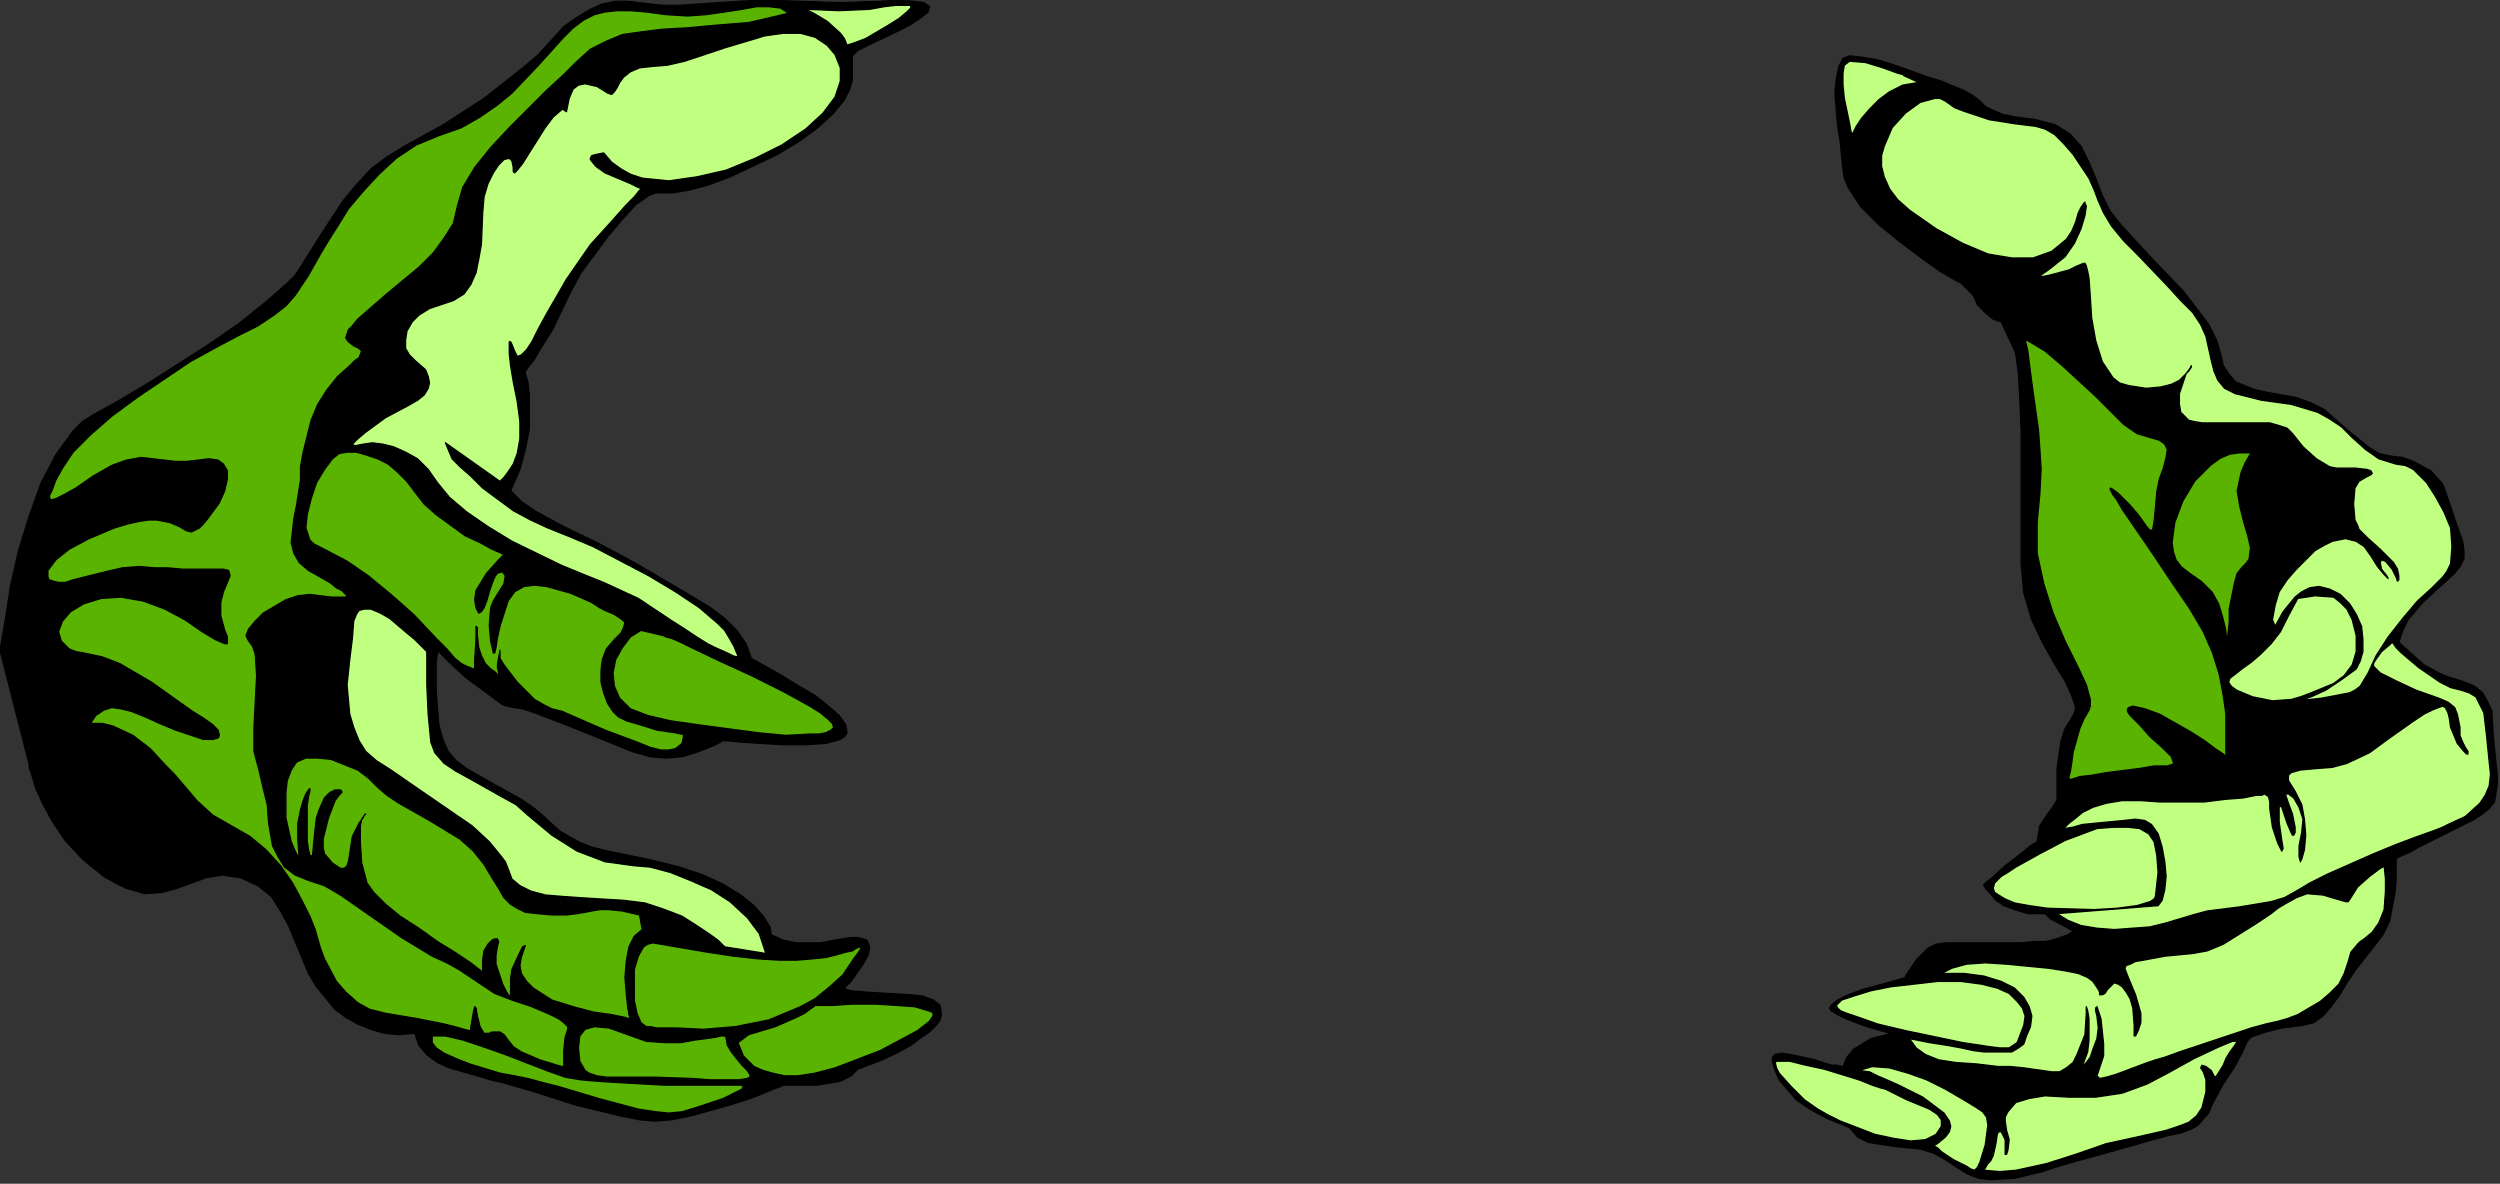 <?xml version="1.0" encoding="UTF-8" standalone="no"?>
<svg
   xmlns:dc="http://purl.org/dc/elements/1.1/"
   xmlns:cc="http://creativecommons.org/ns#"
   xmlns:rdf="http://www.w3.org/1999/02/22-rdf-syntax-ns#"
   xmlns:svg="http://www.w3.org/2000/svg"
   xmlns="http://www.w3.org/2000/svg"
   xmlns:sodipodi="http://sodipodi.sourceforge.net/DTD/sodipodi-0.dtd"
   xmlns:inkscape="http://www.inkscape.org/namespaces/inkscape"
   version="1.0"
   width="159.2mm"
   height="75.38mm"
   id="svg55"
   sodipodi:docname="HALLW114.WMF">
  <rect width="100%" height="100%" fill="#333333" stroke="none"/>
  <sodipodi:namedview
     pagecolor="#ffffff"
     bordercolor="#666666"
     borderopacity="1"
     objecttolerance="10"
     gridtolerance="10"
     guidetolerance="10"
     inkscape:pageopacity="0"
     inkscape:pageshadow="2"
     inkscape:window-width="640"
     inkscape:window-height="480"
     id="namedview57" />
  <defs
     id="defs3">
    <pattern
       id="WMFhbasepattern"
       patternUnits="userSpaceOnUse"
       width="6"
       height="6"
       x="0"
       y="0" />
  </defs>
  <path
     style="fill:#000000;fill-rule:evenodd;fill-opacity:1;stroke:#000000;stroke-width:0.32px;stroke-linecap:round;stroke-linejoin:round;stroke-miterlimit:4;stroke-dasharray:none;stroke-opacity:1;"
     d="  M 0,156.515   L 1.28,149.153   L 2.56,140.831   L 4.48,132.509   L 7.041,124.187   L 9.921,116.186   L 13.441,109.464   L 17.602,103.703   L 19.842,101.462   L 22.402,99.862   L 28.163,96.661   L 35.204,92.5   L 50.245,82.898   L 57.606,77.777   L 64.007,72.656   L 69.127,68.175   L 71.047,66.255   L 72.328,64.334   L 77.128,56.653   L 82.569,48.331   L 85.769,44.49   L 89.289,40.649   L 93.13,37.768   L 97.29,35.208   L 106.571,30.087   L 116.492,23.685   L 125.453,16.644   L 129.614,13.123   L 132.814,9.602   L 135.694,6.401   L 138.895,4.161   L 142.095,2.24   L 144.975,0.96   L 148.176,0.32   L 151.056,0.32   L 156.496,0.96   L 159.697,1.28   L 163.537,1.28   L 172.818,0.64   L 183.059,0   L 192.66,0.32   L 202.261,0.64   L 211.862,0.32   L 216.023,0   L 219.863,0.32   L 222.423,0.64   L 223.703,1.6   L 223.383,2.881   L 221.783,4.161   L 218.903,6.081   L 215.703,7.682   L 208.982,10.882   L 206.422,12.163   L 205.141,13.443   L 205.141,19.204   L 204.501,21.445   L 203.221,24.005   L 200.661,27.206   L 196.821,30.727   L 192.02,34.248   L 186.58,37.448   L 175.698,42.569   L 170.578,44.49   L 165.777,45.77   L 161.937,46.41   L 159.057,46.41   L 157.777,46.41   L 156.176,47.05   L 152.976,49.291   L 149.776,52.812   L 146.255,56.973   L 139.855,65.615   L 137.614,69.775   L 136.014,72.976   L 133.134,79.057   L 129.934,84.179   L 128.653,86.419   L 127.373,88.019   L 126.733,88.98   L 126.413,89.3   L 126.413,89.94   L 127.053,91.86   L 127.373,95.061   L 127.373,103.383   L 126.413,108.184   L 125.133,112.985   L 122.893,118.106   L 125.453,120.667   L 128.653,122.907   L 135.694,126.748   L 143.695,130.589   L 152.656,135.39   L 161.937,140.831   L 170.578,145.952   L 174.418,148.833   L 177.299,151.714   L 179.539,154.914   L 180.819,158.435   L 188.18,162.596   L 192.34,165.157   L 196.181,167.397   L 199.381,169.958   L 201.941,172.198   L 203.541,174.439   L 203.861,176.359   L 203.221,177.319   L 202.261,177.959   L 198.741,178.92   L 193.94,179.24   L 188.5,179.24   L 183.059,178.92   L 178.259,178.599   L 175.058,178.279   L 173.778,178.279   L 173.458,178.599   L 172.178,179.24   L 169.938,180.2   L 167.378,181.16   L 164.177,182.12   L 160.337,182.44   L 156.496,182.12   L 152.016,180.84   L 143.375,177.319   L 135.374,174.119   L 128.653,171.558   L 125.773,170.598   L 123.533,170.278   L 120.973,169.638   L 118.412,167.717   L 112.332,163.236   L 109.451,160.676   L 107.211,158.435   L 105.931,157.155   L 105.291,156.515   L 105.291,157.155   L 104.971,159.395   L 104.971,166.437   L 105.611,174.439   L 106.571,177.959   L 107.851,180.84   L 109.771,183.08   L 112.332,185.001   L 119.052,188.842   L 125.453,192.363   L 128.653,194.603   L 130.894,196.523   L 134.734,200.044   L 139.215,202.605   L 142.415,203.885   L 146.255,204.845   L 151.056,205.806   L 157.136,207.086   L 163.537,208.686   L 169.298,210.607   L 174.098,212.847   L 178.259,215.408   L 181.459,217.968   L 183.699,220.529   L 185.299,223.089   L 185.619,225.01   L 188.5,226.29   L 191.7,226.93   L 197.461,226.93   L 202.581,225.97   L 204.821,225.65   L 206.422,225.65   L 207.702,225.97   L 208.662,226.29   L 209.302,227.89   L 208.982,229.811   L 207.702,232.051   L 204.821,236.212   L 203.541,237.493   L 203.221,238.133   L 203.541,238.133   L 204.821,238.453   L 208.342,238.773   L 213.462,239.093   L 219.223,239.413   L 222.103,239.733   L 224.664,240.693   L 226.264,241.974   L 226.584,244.214   L 226.264,245.494   L 225.304,246.775   L 223.703,248.375   L 221.783,249.655   L 219.223,251.576   L 215.703,253.496   L 211.542,255.416   L 206.422,257.337   L 204.821,258.937   L 202.261,260.218   L 196.501,261.178   L 188.82,261.178   L 188.5,261.178   L 187.86,261.498   L 185.299,262.458   L 181.459,264.058   L 176.659,265.659   L 166.417,268.539   L 161.617,269.5   L 157.777,269.82   L 153.936,269.5   L 149.136,268.539   L 138.575,265.979   L 128.653,262.778   L 124.173,261.498   L 120.973,260.538   L 118.092,259.897   L 114.892,258.937   L 108.171,257.017   L 105.291,255.737   L 102.731,253.816   L 100.811,251.576   L 99.85,248.695   L 96.01,249.015   L 92.49,248.695   L 89.289,247.735   L 86.089,246.454   L 83.209,244.854   L 80.648,242.934   L 76.168,237.493   L 74.248,234.292   L 72.648,230.451   L 69.447,222.769   L 67.527,219.248   L 65.287,215.728   L 62.087,213.167   L 57.926,211.247   L 53.446,210.607   L 49.605,211.247   L 42.564,213.807   L 39.044,214.767   L 34.884,215.088   L 30.403,213.807   L 27.843,212.527   L 24.963,210.927   L 19.842,206.766   L 15.682,202.285   L 12.481,197.484   L 10.241,193.323   L 8.641,189.802   L 7.681,186.601   L 7.041,184.681   L 7.041,184.041   L 0,156.515  z "
     id="path5" />
  <path
     style="fill:#c0ff80;fill-rule:evenodd;fill-opacity:1;stroke:#000000;stroke-width:0.32px;stroke-linecap:round;stroke-linejoin:round;stroke-miterlimit:4;stroke-dasharray:none;stroke-opacity:1;"
     d="  M 136.334,26.886   L 136.974,23.685   L 137.934,21.445   L 139.215,20.485   L 140.815,20.164   L 143.695,20.805   L 146.255,22.405   L 147.215,22.725   L 147.855,22.085   L 148.496,21.125   L 149.136,19.844   L 150.096,18.564   L 151.696,17.284   L 153.936,16.324   L 156.816,16.004   L 160.657,15.683   L 164.817,14.723   L 174.418,11.523   L 184.019,8.642   L 188.5,8.002   L 192.66,8.002   L 196.181,8.962   L 199.061,10.882   L 200.981,13.123   L 202.261,16.324   L 202.261,19.524   L 200.981,23.365   L 198.101,27.206   L 193.94,31.047   L 188.18,34.888   L 181.779,38.088   L 174.738,40.969   L 167.698,42.569   L 160.977,43.53   L 154.576,42.889   L 151.696,41.929   L 149.456,40.649   L 147.215,39.049   L 145.295,36.808   L 143.695,37.128   L 142.415,37.448   L 142.095,38.088   L 142.095,38.408   L 143.375,40.009   L 145.615,41.609   L 151.696,44.17   L 153.616,45.13   L 154.576,45.45   L 153.936,45.77   L 152.656,47.37   L 150.736,49.291   L 148.176,52.172   L 145.295,55.372   L 142.095,58.893   L 136.334,67.215   L 131.534,75.537   L 129.614,79.057   L 128.013,82.258   L 126.733,84.179   L 125.453,85.459   L 124.493,85.779   L 123.853,84.499   L 123.213,82.898   L 122.893,82.258   L 122.573,82.258   L 122.573,85.139   L 122.893,88.019   L 123.533,91.86   L 124.493,96.661   L 125.133,101.462   L 125.133,105.623   L 124.493,109.144   L 123.533,111.705   L 122.253,113.625   L 121.293,114.905   L 120.653,115.546   L 120.333,115.866   L 107.211,106.584   L 108.811,110.424   L 109.451,111.065   L 110.732,112.345   L 113.292,114.585   L 116.172,117.466   L 123.533,122.907   L 127.693,125.148   L 131.854,127.068   L 136.654,128.989   L 142.735,131.549   L 156.176,138.591   L 162.577,142.431   L 168.338,146.272   L 172.818,150.113   L 174.418,151.714   L 175.378,153.314   L 176.659,155.554   L 177.299,157.155   L 177.619,157.795   L 177.299,158.115   L 176.338,157.795   L 175.058,157.155   L 172.178,155.874   L 170.258,154.914   L 167.698,153.314   L 164.817,151.393   L 161.297,149.153   L 153.616,144.032   L 145.295,140.191   L 140.495,138.271   L 135.054,136.03   L 123.213,130.269   L 117.452,126.748   L 112.332,123.227   L 108.171,119.706   L 105.291,116.186   L 103.051,112.985   L 100.491,110.424   L 97.61,108.824   L 94.73,107.544   L 92.17,106.904   L 89.609,106.584   L 87.369,106.904   L 85.769,107.224   L 84.809,107.224   L 85.129,106.584   L 86.089,105.623   L 88.009,104.023   L 92.81,100.502   L 98.25,97.622   L 100.491,96.341   L 102.091,95.061   L 103.051,93.461   L 103.371,92.18   L 103.051,90.58   L 102.411,88.98   L 99.85,86.739   L 98.57,85.459   L 97.61,83.859   L 97.61,81.938   L 97.93,79.698   L 99.21,77.457   L 100.811,75.857   L 103.371,74.256   L 106.251,73.296   L 109.131,72.336   L 111.692,70.736   L 113.292,68.495   L 114.572,65.615   L 115.212,62.414   L 115.852,58.893   L 116.172,51.211   L 116.492,47.37   L 117.452,44.17   L 118.732,41.609   L 120.013,39.689   L 121.293,38.408   L 122.573,38.088   L 123.213,38.729   L 123.533,40.329   L 123.533,41.289   L 123.853,41.609   L 124.493,40.969   L 125.773,39.369   L 127.373,36.808   L 131.214,30.727   L 133.134,28.166   L 135.374,26.246   L 136.334,26.886  z "
     id="path7" />
  <path
     style="fill:#c0ff80;fill-rule:evenodd;fill-opacity:1;stroke:#000000;stroke-width:0.32px;stroke-linecap:round;stroke-linejoin:round;stroke-miterlimit:4;stroke-dasharray:none;stroke-opacity:1;"
     d="  M 203.861,10.882   L 205.782,10.242   L 208.342,9.282   L 213.782,6.081   L 216.343,4.481   L 218.263,2.881   L 219.223,1.92   L 219.223,1.28   L 215.703,1.28   L 212.822,1.6   L 209.302,2.24   L 201.941,2.561   L 194.26,2.24   L 194.58,2.561   L 195.861,3.201   L 199.061,5.121   L 202.261,8.002   L 203.221,9.282   L 203.861,10.882  z "
     id="path9" />
  <path
     style="fill:#5ab300;fill-rule:evenodd;fill-opacity:1;stroke:#000000;stroke-width:0.32px;stroke-linecap:round;stroke-linejoin:round;stroke-miterlimit:4;stroke-dasharray:none;stroke-opacity:1;"
     d="  M 189.78,3.201   L 187.86,1.92   L 184.979,1.6   L 182.099,1.6   L 178.579,2.24   L 174.418,2.881   L 169.938,3.521   L 165.457,3.841   L 160.337,3.521   L 155.536,2.881   L 151.696,2.561   L 148.496,2.561   L 145.615,2.881   L 143.055,3.521   L 140.495,4.801   L 137.934,6.721   L 135.374,9.282   L 129.614,15.683   L 123.213,22.405   L 119.693,25.286   L 115.532,28.166   L 111.052,30.727   L 105.611,32.647   L 100.17,34.888   L 95.37,38.088   L 91.21,41.929   L 87.369,46.09   L 83.849,50.251   L 81.289,54.412   L 79.048,57.933   L 77.128,61.134   L 74.248,66.255   L 71.047,71.056   L 68.807,73.616   L 65.927,75.857   L 62.087,78.417   L 57.606,80.658   L 52.165,83.538   L 45.765,87.059   L 32.963,95.701   L 26.883,100.182   L 21.762,104.663   L 17.602,108.824   L 15.042,112.665   L 13.441,115.546   L 12.481,118.106   L 11.841,119.386   L 12.161,120.347   L 13.441,120.027   L 15.362,119.066   L 18.242,117.466   L 22.402,114.585   L 26.883,112.025   L 30.403,110.744   L 33.924,110.104   L 36.804,110.424   L 42.244,111.065   L 44.805,111.065   L 47.685,110.744   L 50.245,110.424   L 52.485,110.744   L 53.766,111.705   L 54.726,113.305   L 54.726,115.225   L 54.086,118.106   L 52.806,120.987   L 50.245,124.508   L 48.965,126.108   L 48.005,127.068   L 46.085,128.028   L 44.805,127.708   L 43.205,126.748   L 40.964,125.788   L 37.764,125.148   L 35.844,125.148   L 33.604,125.468   L 30.723,126.108   L 27.523,127.068   L 21.442,129.629   L 16.642,132.189   L 13.441,134.75   L 11.521,137.31   L 11.521,138.911   L 11.841,139.551   L 12.801,139.871   L 14.081,140.191   L 15.682,140.191   L 17.602,139.551   L 20.162,138.911   L 25.283,137.63   L 29.443,136.67   L 33.604,136.35   L 37.124,136.67   L 40.324,136.67   L 43.845,136.99   L 50.885,136.99   L 53.766,136.99   L 55.046,137.31   L 55.366,138.591   L 54.726,140.191   L 53.766,142.431   L 53.126,144.992   L 53.126,148.193   L 54.086,151.714   L 54.726,153.314   L 54.726,154.914   L 54.086,154.914   L 51.845,153.954   L 48.645,152.034   L 44.485,149.153   L 39.684,146.592   L 34.564,144.672   L 29.123,143.712   L 24.323,144.032   L 20.162,145.312   L 16.962,147.233   L 15.042,149.473   L 14.081,152.034   L 14.722,154.274   L 16.642,156.195   L 18.242,156.835   L 20.162,157.155   L 24.643,158.115   L 28.803,159.715   L 36.484,164.196   L 43.205,168.997   L 46.405,171.238   L 48.965,172.838   L 51.205,174.439   L 52.485,175.719   L 52.806,176.999   L 52.485,177.639   L 51.205,177.959   L 48.965,177.959   L 46.085,176.999   L 42.244,175.719   L 38.404,174.119   L 34.884,172.518   L 31.683,171.238   L 29.123,170.598   L 26.883,170.278   L 24.963,170.918   L 23.042,172.198   L 21.762,174.119   L 24.643,174.119   L 27.203,174.759   L 32.003,176.999   L 36.164,180.2   L 40.004,184.361   L 41.924,186.281   L 43.845,188.522   L 47.365,192.683   L 51.205,196.203   L 55.686,198.764   L 60.166,201.325   L 64.007,204.525   L 67.527,208.366   L 70.407,212.527   L 72.648,216.688   L 74.568,220.529   L 75.848,223.729   L 76.488,225.97   L 77.128,228.21   L 78.088,230.771   L 80.968,236.212   L 83.209,238.773   L 86.089,241.333   L 88.969,242.934   L 92.81,243.894   L 100.491,245.174   L 106.891,246.454   L 109.451,247.095   L 111.692,247.735   L 112.972,248.055   L 113.292,248.055   L 113.292,247.415   L 113.932,243.574   L 114.252,242.294   L 114.572,242.614   L 114.892,244.534   L 115.532,247.095   L 116.492,248.695   L 117.772,248.695   L 118.412,248.375   L 120.333,248.375   L 121.293,249.015   L 122.253,250.295   L 123.533,251.896   L 125.453,253.176   L 129.934,255.096   L 134.094,256.377   L 135.374,256.697   L 135.694,256.697   L 135.694,252.856   L 136.014,249.655   L 136.654,247.735   L 136.654,247.095   L 135.694,246.134   L 134.414,245.174   L 132.494,244.214   L 128.013,242.294   L 123.213,240.693   L 119.052,239.093   L 115.212,236.532   L 110.412,233.332   L 107.531,231.731   L 104.011,230.131   L 96.65,225.65   L 81.929,215.408   L 78.088,213.167   L 74.248,211.887   L 71.047,210.607   L 68.487,208.686   L 66.887,206.126   L 65.607,203.565   L 64.647,198.124   L 64.327,193.643   L 63.367,189.802   L 62.407,185.641   L 61.126,180.84   L 61.126,175.079   L 61.766,162.596   L 61.446,157.475   L 60.806,155.554   L 59.846,154.274   L 59.206,152.994   L 59.846,151.393   L 61.446,149.473   L 63.367,147.553   L 68.807,144.352   L 71.688,143.392   L 74.568,143.072   L 79.688,143.712   L 83.209,143.712   L 83.529,143.392   L 82.249,142.111   L 80.968,141.471   L 79.368,140.191   L 77.128,138.911   L 74.248,137.31   L 72.008,135.39   L 70.727,133.149   L 70.087,130.589   L 70.727,124.828   L 71.367,121.627   L 72.328,115.546   L 72.328,112.345   L 72.968,108.824   L 74.888,101.142   L 76.488,97.302   L 78.728,93.781   L 81.289,90.58   L 84.169,88.019   L 85.449,86.739   L 86.409,86.099   L 87.049,84.499   L 86.409,83.859   L 85.129,83.218   L 83.849,82.258   L 83.209,81.298   L 83.849,79.378   L 84.809,78.417   L 86.089,76.817   L 93.45,70.416   L 100.811,64.334   L 104.331,60.813   L 106.891,57.293   L 109.131,53.772   L 110.092,49.611   L 111.372,45.13   L 114.252,40.329   L 118.092,35.528   L 122.573,30.727   L 131.534,21.765   L 135.694,17.924   L 138.575,15.043   L 142.095,11.843   L 145.935,9.922   L 149.776,8.322   L 154.256,7.682   L 159.377,7.042   L 165.137,6.721   L 172.178,6.081   L 180.179,5.441   L 189.78,3.201  z "
     id="path11" />
  <path
     style="fill:#5ab300;fill-rule:evenodd;fill-opacity:1;stroke:#000000;stroke-width:0.32px;stroke-linecap:round;stroke-linejoin:round;stroke-miterlimit:4;stroke-dasharray:none;stroke-opacity:1;"
     d="  M 76.808,131.549   L 75.528,130.909   L 74.568,129.949   L 73.608,127.068   L 73.928,123.867   L 74.888,120.027   L 76.168,116.186   L 78.088,112.985   L 80.008,110.424   L 81.609,109.144   L 83.529,108.824   L 85.769,108.824   L 88.009,109.464   L 90.89,110.424   L 93.45,111.705   L 95.69,113.625   L 97.93,115.866   L 99.85,118.426   L 102.091,121.307   L 104.971,123.867   L 112.012,128.989   L 115.532,130.589   L 118.412,132.189   L 120.653,133.149   L 121.293,133.47   L 120.973,133.79   L 120.013,134.75   L 117.132,137.951   L 114.572,142.111   L 114.252,144.352   L 114.572,146.272   L 115.212,147.553   L 115.852,147.233   L 116.492,146.272   L 117.132,144.672   L 117.772,142.431   L 118.412,140.511   L 119.052,138.911   L 119.693,137.951   L 120.973,137.63   L 121.613,138.591   L 121.293,140.511   L 119.693,143.072   L 118.732,144.672   L 118.092,146.272   L 117.772,150.433   L 118.092,154.274   L 118.732,157.155   L 119.052,157.155   L 119.373,155.874   L 119.693,153.634   L 120.333,150.753   L 122.253,144.672   L 123.853,142.431   L 126.093,141.151   L 128.653,140.831   L 131.534,141.151   L 137.294,142.752   L 142.415,144.992   L 144.335,146.272   L 145.615,146.912   L 147.855,147.873   L 149.776,149.153   L 150.416,149.793   L 150.096,151.073   L 149.456,152.354   L 147.855,153.954   L 145.935,156.195   L 144.975,158.755   L 144.655,161.316   L 144.655,164.196   L 145.295,166.757   L 146.255,169.317   L 147.535,171.238   L 148.816,172.518   L 150.736,173.478   L 152.976,174.119   L 158.097,175.719   L 162.577,176.359   L 163.857,176.679   L 164.497,176.679   L 164.497,177.319   L 164.177,178.92   L 162.577,180.2   L 160.977,180.52   L 159.057,180.52   L 156.496,179.88   L 153.296,178.599   L 145.615,175.719   L 138.254,172.518   L 135.374,171.238   L 132.814,170.598   L 130.894,169.638   L 128.653,168.357   L 124.493,164.196   L 121.293,160.035   L 120.333,158.435   L 120.333,157.155   L 120.333,156.515   L 120.333,156.835   L 120.013,158.115   L 119.693,160.355   L 120.013,161.956   L 120.013,162.276   L 119.693,162.276   L 119.052,161.636   L 118.092,160.996   L 116.812,159.715   L 115.852,157.795   L 115.212,155.874   L 114.892,152.994   L 114.892,151.073   L 114.572,150.753   L 114.572,153.954   L 114.252,158.755   L 114.252,160.996   L 113.932,160.996   L 112.332,160.355   L 111.052,159.715   L 109.451,158.435   L 107.531,156.195   L 104.971,153.634   L 99.53,147.873   L 94.09,143.072   L 88.649,138.591   L 83.529,135.07   L 76.808,131.549  z "
     id="path13" />
  <path
     style="fill:#5ab300;fill-rule:evenodd;fill-opacity:1;stroke:#000000;stroke-width:0.32px;stroke-linecap:round;stroke-linejoin:round;stroke-miterlimit:4;stroke-dasharray:none;stroke-opacity:1;"
     d="  M 154.256,151.714   L 151.696,153.314   L 149.776,155.874   L 148.176,158.755   L 147.535,161.956   L 147.855,165.157   L 149.136,168.037   L 151.696,170.598   L 155.856,172.198   L 161.297,173.478   L 168.018,174.439   L 182.419,176.359   L 189.14,176.999   L 194.9,176.679   L 197.141,176.679   L 198.741,176.359   L 200.021,175.719   L 200.661,175.079   L 200.341,174.119   L 199.381,173.158   L 197.461,171.558   L 194.9,169.958   L 188.5,166.437   L 180.819,162.596   L 173.138,159.075   L 166.417,155.874   L 163.857,154.594   L 161.617,153.634   L 160.337,153.314   L 159.697,152.994   L 154.256,151.714  z "
     id="path15" />
  <path
     style="fill:#5ab300;fill-rule:evenodd;fill-opacity:1;stroke:#000000;stroke-width:0.32px;stroke-linecap:round;stroke-linejoin:round;stroke-miterlimit:4;stroke-dasharray:none;stroke-opacity:1;"
     d="  M 157.136,226.93   L 155.856,227.25   L 154.896,227.89   L 153.616,230.131   L 152.656,233.332   L 152.656,240.693   L 153.296,243.894   L 154.256,246.134   L 155.536,247.095   L 156.496,247.095   L 158.097,247.415   L 162.897,247.415   L 169.298,247.735   L 176.979,247.095   L 184.979,245.494   L 192.66,242.294   L 196.181,240.373   L 199.701,237.493   L 202.901,234.612   L 205.462,230.771   L 206.422,229.491   L 207.062,228.531   L 207.382,227.89   L 207.062,227.89   L 206.102,228.21   L 205.141,228.851   L 203.541,229.171   L 201.301,229.811   L 198.741,230.451   L 195.54,230.771   L 191.7,231.091   L 187.54,231.091   L 182.419,230.771   L 176.659,230.131   L 170.258,229.171   L 157.136,226.93  z "
     id="path17" />
  <path
     style="fill:#c0ff80;fill-rule:evenodd;fill-opacity:1;stroke:#000000;stroke-width:0.32px;stroke-linecap:round;stroke-linejoin:round;stroke-miterlimit:4;stroke-dasharray:none;stroke-opacity:1;"
     d="  M 184.339,229.491   L 182.739,224.69   L 179.859,220.849   L 175.698,217.008   L 171.218,214.127   L 166.097,211.887   L 161.297,209.966   L 156.496,208.686   L 152.656,208.366   L 145.615,207.406   L 138.895,204.845   L 132.814,201.004   L 127.053,196.203   L 124.173,193.643   L 120.653,191.722   L 113.292,187.561   L 109.771,185.641   L 106.891,183.721   L 104.651,181.16   L 103.691,178.599   L 103.051,171.878   L 102.731,164.836   L 102.731,156.835   L 102.411,156.515   L 101.451,155.554   L 99.85,153.954   L 97.93,152.354   L 93.77,148.833   L 91.53,147.553   L 89.289,146.592   L 87.689,146.592   L 86.409,146.912   L 85.769,147.873   L 85.129,149.473   L 84.809,153.634   L 84.169,158.755   L 83.529,164.836   L 84.169,171.878   L 85.129,175.079   L 86.409,178.279   L 88.009,180.84   L 90.569,183.08   L 94.09,185.321   L 98.25,188.202   L 108.491,195.243   L 113.612,198.764   L 117.772,202.605   L 120.653,206.126   L 121.613,207.406   L 122.253,209.006   L 123.213,211.567   L 125.133,213.167   L 127.693,214.447   L 131.214,215.408   L 135.054,215.728   L 139.535,216.048   L 144.655,216.368   L 150.096,216.688   L 155.216,217.328   L 160.017,218.928   L 164.177,220.529   L 167.698,222.769   L 170.578,224.69   L 172.818,226.29   L 174.098,227.57   L 174.418,227.89   L 184.339,229.491  z "
     id="path19" />
  <path
     style="fill:#5ab300;fill-rule:evenodd;fill-opacity:1;stroke:#000000;stroke-width:0.32px;stroke-linecap:round;stroke-linejoin:round;stroke-miterlimit:4;stroke-dasharray:none;stroke-opacity:1;"
     d="  M 177.619,250.935   L 178.899,254.136   L 181.459,256.697   L 183.699,257.657   L 185.939,258.297   L 188.82,258.937   L 192.02,258.937   L 196.181,258.297   L 200.981,257.017   L 211.862,252.856   L 216.663,250.295   L 220.823,248.055   L 223.703,245.814   L 224.343,244.854   L 224.664,244.214   L 224.343,243.574   L 223.383,243.254   L 220.183,242.294   L 215.703,241.974   L 210.582,241.653   L 205.141,241.653   L 200.661,241.974   L 196.181,241.974   L 195.861,242.294   L 194.9,242.934   L 193.62,243.894   L 191.7,244.854   L 186.58,247.095   L 180.179,249.015   L 177.619,250.935  z "
     id="path21" />
  <path
     style="fill:#5ab300;fill-rule:evenodd;fill-opacity:1;stroke:#000000;stroke-width:0.32px;stroke-linecap:round;stroke-linejoin:round;stroke-miterlimit:4;stroke-dasharray:none;stroke-opacity:1;"
     d="  M 146.575,247.415   L 143.055,247.095   L 140.815,247.735   L 139.535,249.335   L 139.215,252.216   L 139.535,255.416   L 140.815,257.657   L 141.775,258.297   L 143.695,258.937   L 145.935,259.257   L 149.136,259.257   L 157.456,259.257   L 166.737,259.577   L 170.898,259.897   L 177.939,259.897   L 179.859,259.577   L 180.499,259.257   L 180.499,258.617   L 179.859,257.657   L 178.579,256.377   L 176.018,253.176   L 175.058,251.576   L 174.738,249.655   L 174.418,249.335   L 173.458,249.335   L 172.178,249.655   L 169.938,249.975   L 167.378,250.295   L 163.857,250.935   L 160.017,250.935   L 155.536,250.615   L 146.575,247.415  z "
     id="path23" />
  <path
     style="fill:#5ab300;fill-rule:evenodd;fill-opacity:1;stroke:#000000;stroke-width:0.32px;stroke-linecap:round;stroke-linejoin:round;stroke-miterlimit:4;stroke-dasharray:none;stroke-opacity:1;"
     d="  M 104.011,249.335   L 107.211,249.335   L 111.372,250.295   L 116.172,251.896   L 121.613,253.816   L 131.534,257.657   L 136.014,259.257   L 139.855,259.897   L 143.695,260.218   L 148.496,260.538   L 160.017,261.178   L 177.939,261.178   L 178.579,261.178   L 178.899,261.498   L 178.579,262.138   L 176.659,263.098   L 174.098,264.378   L 167.378,266.619   L 164.177,267.579   L 160.977,267.899   L 157.777,267.579   L 153.616,266.939   L 144.015,264.378   L 134.414,261.498   L 130.574,260.538   L 127.053,259.577   L 123.853,258.937   L 120.333,258.297   L 112.972,256.057   L 109.771,254.776   L 106.891,253.496   L 104.971,252.216   L 104.011,250.935   L 104.011,249.335  z "
     id="path25" />
  <path
     style="fill:#5ab300;fill-rule:evenodd;fill-opacity:1;stroke:#000000;stroke-width:0.32px;stroke-linecap:round;stroke-linejoin:round;stroke-miterlimit:4;stroke-dasharray:none;stroke-opacity:1;"
     d="  M 154.576,223.729   L 152.656,225.33   L 151.376,227.89   L 150.736,231.411   L 150.416,235.252   L 150.736,239.093   L 151.056,242.294   L 151.376,244.214   L 151.696,245.174   L 151.376,245.174   L 150.416,244.854   L 147.215,244.214   L 142.735,243.574   L 137.934,242.294   L 132.814,240.693   L 128.333,237.813   L 126.733,236.212   L 125.453,234.292   L 125.133,232.371   L 125.453,230.451   L 126.093,228.531   L 126.413,227.57   L 125.773,227.89   L 125.133,229.171   L 123.213,233.332   L 122.893,235.572   L 122.893,238.133   L 122.893,239.733   L 122.573,239.733   L 121.933,238.773   L 120.973,236.852   L 119.373,232.051   L 119.373,229.811   L 119.693,227.89   L 120.013,226.61   L 119.693,225.97   L 119.052,225.97   L 118.412,226.29   L 117.452,227.25   L 116.492,228.851   L 116.172,231.091   L 116.172,233.972   L 113.292,231.731   L 109.451,229.171   L 105.291,226.61   L 100.811,223.409   L 96.33,220.529   L 92.81,217.648   L 89.929,214.767   L 88.329,212.527   L 87.049,207.726   L 86.729,202.925   L 86.729,198.764   L 87.049,197.164   L 87.689,196.203   L 88.009,195.883   L 87.689,196.203   L 87.369,196.844   L 86.409,198.124   L 84.809,201.325   L 84.169,205.485   L 83.849,207.406   L 83.529,208.366   L 82.889,209.006   L 81.929,209.006   L 80.008,207.726   L 78.088,205.485   L 77.768,203.885   L 77.768,201.965   L 79.048,196.844   L 80.648,192.683   L 81.609,191.402   L 82.249,190.762   L 82.249,190.442   L 81.929,190.122   L 80.648,190.122   L 79.368,190.762   L 78.088,192.042   L 76.808,194.923   L 76.168,196.844   L 75.848,199.404   L 75.528,202.605   L 75.208,206.126   L 74.568,205.806   L 74.248,204.525   L 73.928,202.285   L 73.928,193.963   L 74.248,191.722   L 74.568,190.442   L 74.568,189.802   L 74.248,190.122   L 73.608,191.082   L 72.968,192.683   L 72.328,194.923   L 71.688,198.124   L 71.688,201.965   L 72.008,206.766   L 71.047,204.845   L 70.087,202.605   L 68.807,196.844   L 68.807,190.762   L 69.127,187.882   L 70.087,185.321   L 71.367,183.401   L 73.608,182.44   L 76.488,182.44   L 79.688,182.76   L 86.089,185.321   L 88.649,187.241   L 90.89,189.482   L 93.13,191.402   L 96.01,193.323   L 103.371,197.484   L 110.732,201.965   L 113.932,204.845   L 116.492,208.046   L 118.412,211.247   L 120.013,213.807   L 121.293,216.048   L 122.893,217.648   L 124.493,218.608   L 126.413,219.569   L 129.294,219.889   L 132.814,220.209   L 136.334,220.209   L 138.895,219.889   L 140.815,219.569   L 142.415,219.248   L 144.335,218.928   L 146.575,218.928   L 149.776,219.248   L 153.936,220.209   L 154.576,223.729  z "
     id="path27" />
  <path
     style="fill:#000000;fill-rule:evenodd;fill-opacity:1;stroke:#000000;stroke-width:0.32px;stroke-linecap:round;stroke-linejoin:round;stroke-miterlimit:4;stroke-dasharray:none;stroke-opacity:1;"
     d="  M 481.65,77.457   L 479.73,76.817   L 478.13,75.537   L 475.89,73.296   L 475.25,71.696   L 474.61,70.736   L 472.689,68.815   L 472.049,68.175   L 470.769,67.535   L 466.929,65.294   L 462.448,62.094   L 457.328,58.253   L 452.207,54.092   L 447.727,49.611   L 444.847,45.13   L 443.886,42.889   L 443.566,40.649   L 443.246,37.768   L 442.926,34.248   L 442.286,30.407   L 441.966,26.566   L 441.646,22.405   L 441.966,18.884   L 442.606,16.004   L 443.566,14.083   L 445.167,13.443   L 448.047,13.763   L 451.887,14.403   L 456.048,15.683   L 464.049,18.564   L 467.249,19.524   L 469.489,20.485   L 472.689,21.765   L 474.93,23.045   L 476.53,24.325   L 477.81,25.606   L 479.73,26.566   L 481.97,27.526   L 485.171,28.166   L 489.971,28.806   L 494.772,30.087   L 498.292,32.327   L 500.852,35.208   L 502.773,39.049   L 504.373,42.889   L 505.973,47.05   L 507.893,50.891   L 510.453,54.092   L 513.974,57.933   L 517.814,62.094   L 525.495,70.096   L 528.695,74.256   L 531.576,78.097   L 533.496,81.938   L 534.456,85.139   L 535.096,88.019   L 536.376,89.94   L 537.976,91.86   L 540.217,92.821   L 542.777,93.781   L 545.657,94.421   L 552.698,95.701   L 556.218,96.981   L 559.419,98.582   L 564.859,103.383   L 569.98,107.544   L 572.54,109.144   L 575.42,109.784   L 578.301,110.104   L 580.861,111.065   L 585.021,113.305   L 587.902,116.506   L 589.502,120.987   L 591.102,125.788   L 592.702,130.269   L 593.022,132.509   L 593.022,134.43   L 592.062,136.35   L 590.782,137.951   L 583.101,144.992   L 579.581,149.153   L 578.301,151.714   L 577.34,154.594   L 580.541,157.475   L 583.421,160.035   L 586.941,161.956   L 589.182,162.916   L 592.382,163.876   L 595.582,165.157   L 597.503,166.757   L 598.783,168.997   L 599.743,171.238   L 600.063,176.999   L 600.703,183.401   L 601.023,186.281   L 601.023,188.842   L 600.703,191.082   L 600.383,193.003   L 599.103,194.603   L 597.503,195.883   L 595.582,197.164   L 593.022,198.444   L 587.261,201.325   L 582.141,203.885   L 579.901,205.165   L 578.301,205.806   L 577.02,206.446   L 576.7,206.766   L 576.7,211.887   L 576.38,215.088   L 575.1,221.809   L 573.5,225.01   L 571.26,227.89   L 566.779,233.652   L 564.859,236.532   L 562.939,239.733   L 561.019,242.294   L 559.099,244.534   L 556.858,246.134   L 554.298,246.775   L 549.178,247.415   L 545.337,248.375   L 542.457,249.335   L 541.817,249.655   L 541.497,249.655   L 541.497,249.975   L 540.857,250.615   L 539.576,253.496   L 537.656,257.017   L 535.096,260.858   L 533.176,264.378   L 532.216,266.299   L 531.576,267.899   L 529.015,270.78   L 527.415,271.74   L 524.855,272.7   L 521.655,273.34   L 518.134,274.301   L 509.173,276.861   L 499.892,279.422   L 495.412,280.702   L 491.571,281.982   L 484.851,283.583   L 479.09,283.903   L 476.21,283.583   L 473.65,282.623   L 471.089,281.022   L 468.209,279.102   L 465.329,277.501   L 462.128,276.541   L 455.728,275.901   L 449.647,274.941   L 447.087,273.661   L 445.167,271.42   L 439.726,269.18   L 435.566,266.939   L 432.365,264.699   L 430.125,262.138   L 428.205,259.897   L 427.245,257.657   L 426.605,255.737   L 426.605,254.456   L 427.245,253.816   L 428.845,253.496   L 431.085,253.816   L 436.846,255.096   L 439.726,256.057   L 441.006,256.377   L 441.966,256.377   L 443.566,256.697   L 444.527,254.456   L 446.127,252.536   L 450.287,249.975   L 454.128,249.015   L 455.408,248.695   L 455.728,248.695   L 455.088,248.695   L 453.808,248.375   L 449.327,247.095   L 444.207,245.174   L 442.286,244.214   L 440.686,243.254   L 440.366,242.614   L 440.686,241.974   L 442.286,240.693   L 444.847,239.413   L 448.367,238.133   L 455.408,236.212   L 457.648,235.572   L 458.608,235.252   L 458.608,234.932   L 459.248,233.972   L 461.168,231.091   L 464.049,228.21   L 465.969,227.25   L 468.209,226.93   L 486.451,226.93   L 489.651,226.61   L 492.212,226.61   L 493.812,226.29   L 497.652,225.01   L 498.612,224.37   L 499.252,224.05   L 498.932,224.05   L 498.292,223.729   L 496.052,222.449   L 493.492,221.169   L 492.212,219.889   L 488.051,219.889   L 484.851,218.928   L 482.29,217.968   L 480.37,216.688   L 479.09,215.088   L 478.13,214.127   L 477.49,213.167   L 477.49,212.847   L 477.81,212.527   L 479.09,211.567   L 482.611,208.366   L 486.771,205.165   L 488.691,203.565   L 490.291,202.605   L 490.931,198.764   L 492.852,195.883   L 494.452,193.643   L 494.772,193.003   L 495.092,192.683   L 495.092,185.001   L 496.052,178.279   L 497.012,175.399   L 498.612,172.838   L 499.252,171.558   L 499.572,170.278   L 498.612,167.397   L 497.012,163.876   L 494.452,159.715   L 491.571,154.594   L 489.011,149.153   L 487.091,142.752   L 486.451,135.71   L 486.451,103.383   L 486.131,96.021   L 485.811,89.94   L 485.171,85.139   L 484.531,83.538   L 483.891,82.258   L 481.65,77.457  z "
     id="path29" />
  <path
     style="fill:#c0ff80;fill-rule:evenodd;fill-opacity:1;stroke:#000000;stroke-width:0.32px;stroke-linecap:round;stroke-linejoin:round;stroke-miterlimit:4;stroke-dasharray:none;stroke-opacity:1;"
     d="  M 453.808,262.138   L 458.928,264.699   L 464.369,266.939   L 466.289,268.219   L 467.249,269.5   L 467.249,271.1   L 465.969,273.02   L 463.409,274.301   L 459.888,274.621   L 455.728,273.981   L 451.247,273.02   L 442.926,269.82   L 439.726,268.219   L 437.486,266.939   L 434.285,264.699   L 431.085,261.498   L 428.205,258.297   L 427.565,257.017   L 427.245,255.737   L 427.565,255.416   L 430.765,255.416   L 434.606,256.377   L 439.086,257.337   L 447.407,259.897   L 450.607,261.178   L 452.527,261.818   L 453.808,262.138  z "
     id="path31" />
  <path
     style="fill:#c0ff80;fill-rule:evenodd;fill-opacity:1;stroke:#000000;stroke-width:0.32px;stroke-linecap:round;stroke-linejoin:round;stroke-miterlimit:4;stroke-dasharray:none;stroke-opacity:1;"
     d="  M 483.571,252.216   L 481.33,252.216   L 478.77,251.896   L 472.369,250.935   L 458.608,248.055   L 451.887,246.454   L 446.447,244.534   L 444.527,243.894   L 442.926,243.254   L 442.286,242.614   L 441.966,241.974   L 443.246,240.693   L 446.127,239.733   L 450.287,238.453   L 455.088,237.493   L 466.289,236.212   L 472.049,236.212   L 476.85,236.852   L 480.69,237.813   L 483.571,239.093   L 485.491,241.013   L 486.771,242.614   L 487.411,244.534   L 487.091,246.775   L 485.491,250.935   L 483.571,252.216  z "
     id="path33" />
  <path
     style="fill:#c0ff80;fill-rule:evenodd;fill-opacity:1;stroke:#000000;stroke-width:0.32px;stroke-linecap:round;stroke-linejoin:round;stroke-miterlimit:4;stroke-dasharray:none;stroke-opacity:1;"
     d="  M 447.407,257.657   L 450.607,256.697   L 454.768,257.017   L 459.248,258.297   L 463.729,259.897   L 468.209,262.138   L 472.049,264.378   L 475.25,266.299   L 477.17,267.579   L 478.13,268.859   L 478.45,270.78   L 477.81,275.581   L 476.53,279.742   L 475.89,281.022   L 475.25,281.662   L 474.29,281.342   L 473.33,280.702   L 470.129,279.102   L 467.249,277.181   L 466.289,276.221   L 465.649,275.901   L 465.649,275.581   L 466.289,275.261   L 468.209,273.661   L 469.169,272.38   L 469.489,271.1   L 469.169,269.82   L 467.889,267.899   L 462.768,264.058   L 457.008,261.178   L 454.128,259.897   L 451.887,258.937   L 450.607,258.297   L 449.967,257.977   L 447.407,257.657  z "
     id="path35" />
  <path
     style="fill:#c0ff80;fill-rule:evenodd;fill-opacity:1;stroke:#000000;stroke-width:0.32px;stroke-linecap:round;stroke-linejoin:round;stroke-miterlimit:4;stroke-dasharray:none;stroke-opacity:1;"
     d="  M 459.568,249.975   L 461.168,252.216   L 463.409,253.816   L 466.609,255.096   L 470.769,255.737   L 475.57,256.057   L 481.01,256.697   L 483.891,256.697   L 487.091,257.017   L 493.812,257.977   L 495.732,257.977   L 497.332,257.017   L 498.932,255.737   L 499.892,253.816   L 501.813,249.015   L 502.133,243.894   L 502.133,242.294   L 502.453,243.254   L 502.773,245.174   L 502.773,250.295   L 502.453,253.176   L 501.493,255.737   L 501.172,256.377   L 501.493,256.377   L 502.133,255.737   L 503.093,254.456   L 503.733,252.536   L 504.693,249.975   L 505.013,247.415   L 504.693,244.534   L 504.373,243.254   L 504.373,242.614   L 504.693,242.294   L 505.013,243.254   L 505.653,245.174   L 506.293,251.256   L 506.293,254.136   L 505.333,257.017   L 504.693,258.937   L 505.333,259.577   L 506.933,259.257   L 509.173,258.617   L 514.294,256.697   L 516.854,255.737   L 518.774,255.096   L 521.015,254.456   L 524.535,253.176   L 541.817,247.415   L 545.337,246.454   L 548.217,245.814   L 550.458,245.174   L 553.018,244.214   L 558.458,241.013   L 560.699,239.093   L 562.939,236.852   L 564.219,234.292   L 565.179,231.411   L 565.819,229.171   L 567.419,227.25   L 568.059,226.61   L 569.02,225.97   L 570.94,224.37   L 572.54,222.129   L 573.82,218.928   L 574.14,214.447   L 574.14,211.567   L 573.82,208.366   L 573.5,208.686   L 572.86,209.006   L 570.3,210.927   L 567.419,213.487   L 565.819,216.048   L 565.179,217.008   L 564.539,217.008   L 562.299,216.368   L 559.099,215.408   L 555.258,215.088   L 552.698,216.048   L 549.818,217.648   L 548.217,218.608   L 546.617,219.889   L 542.777,222.449   L 535.096,227.25   L 531.256,228.851   L 527.735,229.491   L 521.015,230.131   L 515.894,231.091   L 513.974,231.411   L 512.694,232.051   L 511.734,232.371   L 511.414,233.012   L 511.734,233.972   L 512.374,235.572   L 513.974,239.413   L 515.254,243.894   L 515.254,246.134   L 514.614,248.055   L 513.974,249.335   L 513.654,249.335   L 513.654,246.775   L 513.334,242.614   L 512.694,240.373   L 511.734,238.773   L 510.773,237.493   L 509.813,236.852   L 508.853,236.532   L 507.893,237.493   L 507.253,238.133   L 506.613,239.093   L 505.973,239.413   L 505.333,239.413   L 505.333,238.773   L 505.013,238.133   L 503.733,236.212   L 502.453,235.252   L 500.212,234.292   L 497.012,233.652   L 492.852,233.012   L 482.931,232.051   L 477.81,231.731   L 473.33,232.051   L 469.809,233.012   L 467.249,234.292   L 472.689,234.292   L 477.49,234.932   L 481.65,236.212   L 484.851,237.813   L 487.091,240.053   L 488.371,242.294   L 489.011,244.534   L 488.691,247.095   L 487.731,249.335   L 487.091,251.256   L 485.811,252.216   L 484.211,253.176   L 477.49,253.176   L 474.93,252.856   L 472.049,252.216   L 468.529,251.576   L 464.369,250.935   L 459.568,249.975  z "
     id="path37" />
  <path
     style="fill:#c0ff80;fill-rule:evenodd;fill-opacity:1;stroke:#000000;stroke-width:0.32px;stroke-linecap:round;stroke-linejoin:round;stroke-miterlimit:4;stroke-dasharray:none;stroke-opacity:1;"
     d="  M 477.49,281.662   L 481.33,281.982   L 485.171,281.662   L 492.532,280.062   L 499.572,277.821   L 506.933,275.261   L 514.294,273.661   L 521.335,272.06   L 524.215,271.1   L 526.775,270.14   L 528.695,268.539   L 529.975,266.619   L 530.936,262.778   L 530.936,259.897   L 530.296,257.977   L 529.655,257.017   L 529.975,256.377   L 530.936,256.697   L 532.216,257.657   L 532.856,258.937   L 533.176,259.257   L 533.496,258.937   L 535.096,256.377   L 535.736,254.776   L 536.696,253.176   L 537.656,251.896   L 538.296,250.935   L 538.296,250.615   L 537.336,250.615   L 535.736,251.256   L 533.496,252.216   L 528.055,254.776   L 522.295,257.977   L 516.854,260.858   L 510.773,263.098   L 504.373,264.058   L 497.972,264.058   L 492.212,263.738   L 488.371,264.378   L 485.171,265.339   L 483.251,267.579   L 482.611,268.859   L 482.611,269.82   L 482.931,272.06   L 483.571,274.301   L 483.251,276.861   L 482.931,277.821   L 482.611,277.821   L 482.611,274.301   L 481.65,272.38   L 481.01,272.38   L 480.69,273.02   L 480.37,275.261   L 479.73,278.142   L 479.09,279.422   L 478.45,280.062   L 477.49,281.662  z "
     id="path39" />
  <path
     style="fill:#c0ff80;fill-rule:evenodd;fill-opacity:1;stroke:#000000;stroke-width:0.32px;stroke-linecap:round;stroke-linejoin:round;stroke-miterlimit:4;stroke-dasharray:none;stroke-opacity:1;"
     d="  M 504.693,199.404   L 508.853,199.084   L 512.054,199.084   L 514.934,199.404   L 517.174,200.684   L 518.454,202.605   L 519.094,205.806   L 519.414,209.966   L 518.774,215.728   L 518.454,216.368   L 517.494,217.008   L 514.294,217.968   L 509.493,218.608   L 504.053,218.928   L 492.852,218.608   L 488.371,217.968   L 484.851,217.328   L 482.611,216.368   L 481.01,215.408   L 480.05,214.767   L 479.73,213.807   L 480.05,212.527   L 481.65,210.927   L 483.251,209.966   L 485.171,208.686   L 490.931,205.485   L 497.012,202.285   L 502.133,200.364   L 504.693,199.404  z "
     id="path41" />
  <path
     style="fill:#c0ff80;fill-rule:evenodd;fill-opacity:1;stroke:#000000;stroke-width:0.32px;stroke-linecap:round;stroke-linejoin:round;stroke-miterlimit:4;stroke-dasharray:none;stroke-opacity:1;"
     d="  M 495.092,219.889   L 497.652,221.489   L 500.852,222.769   L 504.693,223.409   L 508.853,223.729   L 517.494,223.089   L 521.335,222.129   L 524.535,221.169   L 527.735,220.209   L 531.256,219.248   L 538.936,218.288   L 546.617,217.008   L 549.818,216.048   L 552.698,214.447   L 555.898,212.527   L 560.379,210.286   L 571.26,205.485   L 576.7,203.245   L 581.821,201.325   L 586.301,199.724   L 587.902,199.084   L 589.182,198.444   L 593.342,196.523   L 596.862,193.323   L 598.143,191.402   L 599.103,189.162   L 599.423,186.281   L 599.103,183.401   L 598.463,176.999   L 597.823,171.558   L 595.902,167.717   L 594.302,166.757   L 592.382,166.117   L 589.822,165.477   L 587.261,164.196   L 582.141,160.676   L 577.981,157.155   L 576.7,155.874   L 576.06,154.914   L 575.74,154.594   L 575.1,155.234   L 573.18,156.835   L 571.58,159.075   L 571.26,159.715   L 571.26,160.355   L 571.9,160.996   L 572.86,161.956   L 576.7,163.876   L 581.501,166.117   L 586.941,168.037   L 589.182,168.997   L 590.782,170.278   L 591.422,171.878   L 592.062,175.079   L 592.062,176.999   L 592.702,178.599   L 593.342,179.88   L 593.982,180.84   L 593.982,181.48   L 593.662,181.48   L 593.022,180.84   L 591.422,178.92   L 589.822,175.079   L 589.502,172.838   L 589.182,171.558   L 588.542,170.278   L 587.902,169.958   L 586.941,170.278   L 585.341,170.918   L 583.421,171.878   L 580.541,173.798   L 575.1,177.639   L 570.3,181.16   L 564.859,183.721   L 561.339,184.681   L 557.178,185.001   L 553.658,185.321   L 551.418,185.961   L 550.778,186.601   L 550.778,187.882   L 552.378,190.442   L 553.978,193.643   L 554.618,197.164   L 554.938,201.004   L 554.618,204.525   L 553.978,206.766   L 553.658,207.406   L 553.338,206.126   L 553.338,203.565   L 553.978,200.364   L 554.298,197.164   L 553.338,194.283   L 552.058,192.042   L 550.778,191.082   L 550.138,191.082   L 550.138,191.402   L 550.778,193.323   L 551.738,195.883   L 552.378,199.084   L 552.378,200.364   L 552.058,201.004   L 551.738,201.004   L 551.418,200.364   L 550.458,198.124   L 549.498,195.243   L 549.178,194.283   L 548.857,193.963   L 548.537,194.283   L 548.537,197.804   L 549.178,202.285   L 549.498,204.205   L 549.178,204.845   L 548.857,204.205   L 548.217,202.925   L 546.937,199.084   L 546.297,194.603   L 546.297,193.003   L 545.977,191.722   L 545.017,191.082   L 544.377,191.402   L 543.097,191.402   L 539.897,192.042   L 535.736,192.363   L 530.616,193.003   L 519.734,193.003   L 515.254,192.683   L 510.773,192.683   L 506.933,193.323   L 503.733,194.283   L 501.172,195.563   L 499.252,197.164   L 497.972,198.124   L 497.012,199.084   L 496.692,199.404   L 497.012,199.404   L 498.932,199.084   L 501.172,198.444   L 504.373,198.124   L 511.094,197.484   L 513.974,197.164   L 516.214,197.484   L 517.814,198.444   L 519.414,200.684   L 520.374,203.885   L 521.015,207.406   L 521.335,210.927   L 521.015,214.127   L 520.374,216.688   L 519.414,217.968   L 495.092,219.889  z "
     id="path43" />
  <path
     style="fill:#c0ff80;fill-rule:evenodd;fill-opacity:1;stroke:#000000;stroke-width:0.32px;stroke-linecap:round;stroke-linejoin:round;stroke-miterlimit:4;stroke-dasharray:none;stroke-opacity:1;"
     d="  M 553.018,144.032   L 557.178,143.392   L 561.659,143.712   L 563.259,144.992   L 564.859,146.592   L 566.139,149.153   L 567.099,152.994   L 567.099,156.835   L 566.139,160.035   L 564.219,162.596   L 561.659,164.516   L 556.218,166.757   L 553.658,167.717   L 551.418,168.357   L 546.937,168.677   L 542.137,167.717   L 538.296,166.117   L 537.016,165.157   L 536.376,164.196   L 536.696,163.236   L 537.976,162.276   L 539.576,160.996   L 541.817,159.395   L 544.057,157.475   L 546.617,154.914   L 548.857,152.034   L 550.778,148.193   L 553.018,144.032  z "
     id="path45" />
  <path
     style="fill:#c0ff80;fill-rule:evenodd;fill-opacity:1;stroke:#000000;stroke-width:0.32px;stroke-linecap:round;stroke-linejoin:round;stroke-miterlimit:4;stroke-dasharray:none;stroke-opacity:1;"
     d="  M 461.808,19.844   L 457.968,20.485   L 454.768,22.085   L 452.207,24.005   L 449.967,26.246   L 448.047,28.486   L 446.767,30.407   L 446.127,31.687   L 445.807,32.327   L 445.487,31.687   L 445.167,29.767   L 443.886,23.685   L 443.566,20.485   L 443.566,17.604   L 443.886,15.683   L 445.167,14.723   L 449.007,15.043   L 453.167,16.324   L 456.688,17.604   L 457.968,17.924   L 458.288,18.244   L 461.808,19.844  z "
     id="path47" />
  <path
     style="fill:#5ab300;fill-rule:evenodd;fill-opacity:1;stroke:#000000;stroke-width:0.32px;stroke-linecap:round;stroke-linejoin:round;stroke-miterlimit:4;stroke-dasharray:none;stroke-opacity:1;"
     d="  M 487.411,81.618   L 492.212,84.499   L 496.372,88.019   L 504.373,95.381   L 507.893,98.902   L 511.094,102.103   L 514.294,104.343   L 517.494,105.303   L 519.734,105.943   L 521.015,106.904   L 521.655,108.184   L 521.335,110.104   L 520.695,112.665   L 519.734,115.225   L 519.094,118.426   L 518.774,122.267   L 518.454,125.468   L 518.134,127.388   L 517.814,127.708   L 517.174,127.388   L 516.214,126.108   L 514.614,123.867   L 512.694,121.627   L 509.813,118.746   L 508.533,117.786   L 507.893,117.466   L 507.893,117.786   L 508.533,119.066   L 509.493,120.347   L 510.773,122.587   L 514.294,127.708   L 518.454,133.79   L 522.935,140.511   L 527.095,146.592   L 530.296,152.034   L 532.536,157.155   L 534.136,162.276   L 535.096,167.397   L 535.736,171.878   L 535.736,182.12   L 535.096,181.48   L 533.176,180.2   L 530.616,178.279   L 527.095,176.039   L 519.734,171.878   L 516.214,170.598   L 513.334,169.958   L 512.374,170.278   L 512.054,170.598   L 512.054,171.238   L 512.694,172.198   L 514.934,174.439   L 517.494,177.319   L 520.374,179.88   L 522.615,182.12   L 522.935,183.08   L 523.255,183.721   L 522.615,184.041   L 521.655,184.361   L 518.454,184.361   L 514.614,185.001   L 506.933,185.961   L 503.413,186.601   L 500.532,186.921   L 498.612,187.561   L 497.972,187.561   L 497.972,186.921   L 498.292,185.641   L 498.612,183.721   L 498.932,181.16   L 500.532,175.399   L 501.493,173.158   L 502.773,170.918   L 503.093,169.958   L 503.093,168.357   L 502.133,164.836   L 499.892,160.035   L 497.012,154.274   L 494.132,147.553   L 491.892,140.511   L 490.291,133.149   L 490.291,125.788   L 490.931,119.066   L 491.251,112.985   L 490.931,107.864   L 490.611,103.383   L 489.331,94.421   L 488.691,89.62   L 488.051,84.499   L 487.411,81.618  z "
     id="path49" />
  <path
     style="fill:#c0ff80;fill-rule:evenodd;fill-opacity:1;stroke:#000000;stroke-width:0.32px;stroke-linecap:round;stroke-linejoin:round;stroke-miterlimit:4;stroke-dasharray:none;stroke-opacity:1;"
     d="  M 547.577,150.753   L 549.498,147.233   L 552.378,143.712   L 553.978,142.431   L 555.898,141.471   L 558.138,141.151   L 560.699,141.791   L 563.259,143.072   L 565.499,145.312   L 567.099,147.873   L 568.38,150.753   L 568.7,153.954   L 568.7,156.835   L 568.059,159.075   L 567.099,160.996   L 563.579,163.556   L 559.739,166.117   L 556.218,167.717   L 555.258,168.037   L 554.938,168.357   L 555.898,168.357   L 558.779,168.037   L 565.499,166.757   L 566.779,166.117   L 568.059,165.157   L 569.98,161.956   L 571.9,157.795   L 574.78,153.314   L 578.301,148.833   L 581.821,144.672   L 585.341,141.471   L 587.902,138.911   L 588.862,137.63   L 589.822,135.71   L 590.142,131.549   L 589.822,127.068   L 588.222,123.227   L 586.301,119.706   L 584.061,116.186   L 580.861,112.985   L 578.941,112.025   L 576.7,111.705   L 572.54,110.424   L 569.34,108.184   L 566.139,105.303   L 563.579,102.743   L 560.699,100.822   L 557.818,99.222   L 551.418,97.302   L 544.377,96.341   L 537.976,94.741   L 535.416,93.461   L 533.816,91.54   L 532.856,89.3   L 532.216,86.739   L 530.936,80.978   L 529.655,78.097   L 527.735,75.217   L 524.855,72.336   L 521.655,68.815   L 514.614,61.454   L 511.094,57.933   L 508.213,54.412   L 506.293,51.211   L 505.013,48.331   L 504.053,45.77   L 502.773,42.889   L 498.932,37.128   L 496.692,34.568   L 494.452,32.327   L 492.212,31.047   L 489.971,30.407   L 484.851,29.767   L 478.77,28.806   L 473.01,26.886   L 470.449,25.926   L 468.209,24.325   L 466.929,23.685   L 465.649,23.685   L 462.128,24.645   L 458.608,27.206   L 455.408,30.727   L 453.487,35.208   L 452.847,37.448   L 452.847,40.009   L 453.487,42.569   L 454.768,45.45   L 456.688,48.011   L 459.568,50.571   L 465.969,55.052   L 472.369,58.573   L 478.45,61.134   L 484.211,62.094   L 489.331,62.094   L 493.812,60.493   L 497.332,57.613   L 498.612,55.692   L 499.572,53.452   L 500.212,51.211   L 500.852,49.931   L 501.493,48.971   L 501.813,48.651   L 501.813,48.971   L 502.133,49.611   L 501.813,51.851   L 500.852,55.052   L 499.252,58.573   L 497.012,61.774   L 493.812,64.334   L 492.532,65.294   L 491.571,65.935   L 490.931,66.575   L 491.571,66.575   L 493.172,66.255   L 497.972,64.974   L 499.892,64.014   L 501.493,63.374   L 501.813,63.374   L 502.133,64.014   L 502.453,65.294   L 502.773,66.895   L 503.093,71.376   L 503.413,76.497   L 504.373,81.938   L 505.973,87.059   L 508.533,90.9   L 510.133,92.18   L 512.374,92.821   L 516.534,93.461   L 520.054,93.141   L 522.615,92.5   L 524.535,91.54   L 525.815,90.26   L 526.775,89.3   L 527.415,88.34   L 527.415,88.019   L 527.095,88.66   L 526.135,89.94   L 524.535,94.741   L 524.535,97.302   L 524.855,99.222   L 526.775,101.142   L 528.055,101.462   L 529.975,101.783   L 546.297,101.783   L 548.537,102.423   L 550.458,103.063   L 551.738,104.343   L 554.298,107.544   L 557.498,110.424   L 560.699,112.345   L 562.299,112.665   L 563.579,112.665   L 566.779,112.665   L 569.66,112.985   L 570.62,113.305   L 570.94,113.945   L 570.62,114.265   L 569.34,114.905   L 567.739,115.866   L 566.779,117.466   L 566.459,121.307   L 566.779,125.148   L 567.419,126.428   L 567.739,127.388   L 568.38,128.028   L 569.66,129.309   L 572.86,132.189   L 576.06,135.39   L 577.02,136.99   L 577.34,138.591   L 577.34,139.551   L 577.02,139.871   L 576.7,138.911   L 575.74,136.99   L 574.14,135.07   L 573.18,134.75   L 572.86,135.39   L 573.18,136.99   L 574.46,138.591   L 574.78,139.231   L 573.82,138.271   L 572.22,136.35   L 570.62,133.79   L 569.02,131.549   L 567.099,130.269   L 564.539,129.629   L 561.339,130.269   L 559.419,131.229   L 557.178,132.509   L 552.698,136.99   L 550.458,139.551   L 548.537,142.431   L 547.577,145.632   L 546.937,149.153   L 547.577,150.753  z "
     id="path51" />
  <path
     style="fill:#5ab300;fill-rule:evenodd;fill-opacity:1;stroke:none;"
     d="  M 541.497,109.144   L 538.936,109.144   L 536.696,109.464   L 534.456,110.424   L 532.216,112.025   L 528.375,115.866   L 525.495,120.667   L 523.575,125.788   L 522.935,130.589   L 523.255,132.829   L 523.895,134.75   L 525.175,136.35   L 526.775,137.63   L 529.975,139.871   L 532.536,142.431   L 534.136,145.312   L 535.096,148.513   L 535.736,151.073   L 536.056,153.314   L 536.056,155.234   L 536.056,152.674   L 536.376,149.793   L 536.376,146.592   L 537.656,140.191   L 538.296,137.951   L 539.576,136.35   L 540.537,135.39   L 541.177,134.43   L 541.497,131.869   L 540.857,128.989   L 539.897,125.788   L 538.936,121.947   L 538.296,118.106   L 539.256,113.625   L 540.217,111.385   L 541.497,109.144  z "
     id="path53" />
</svg>
